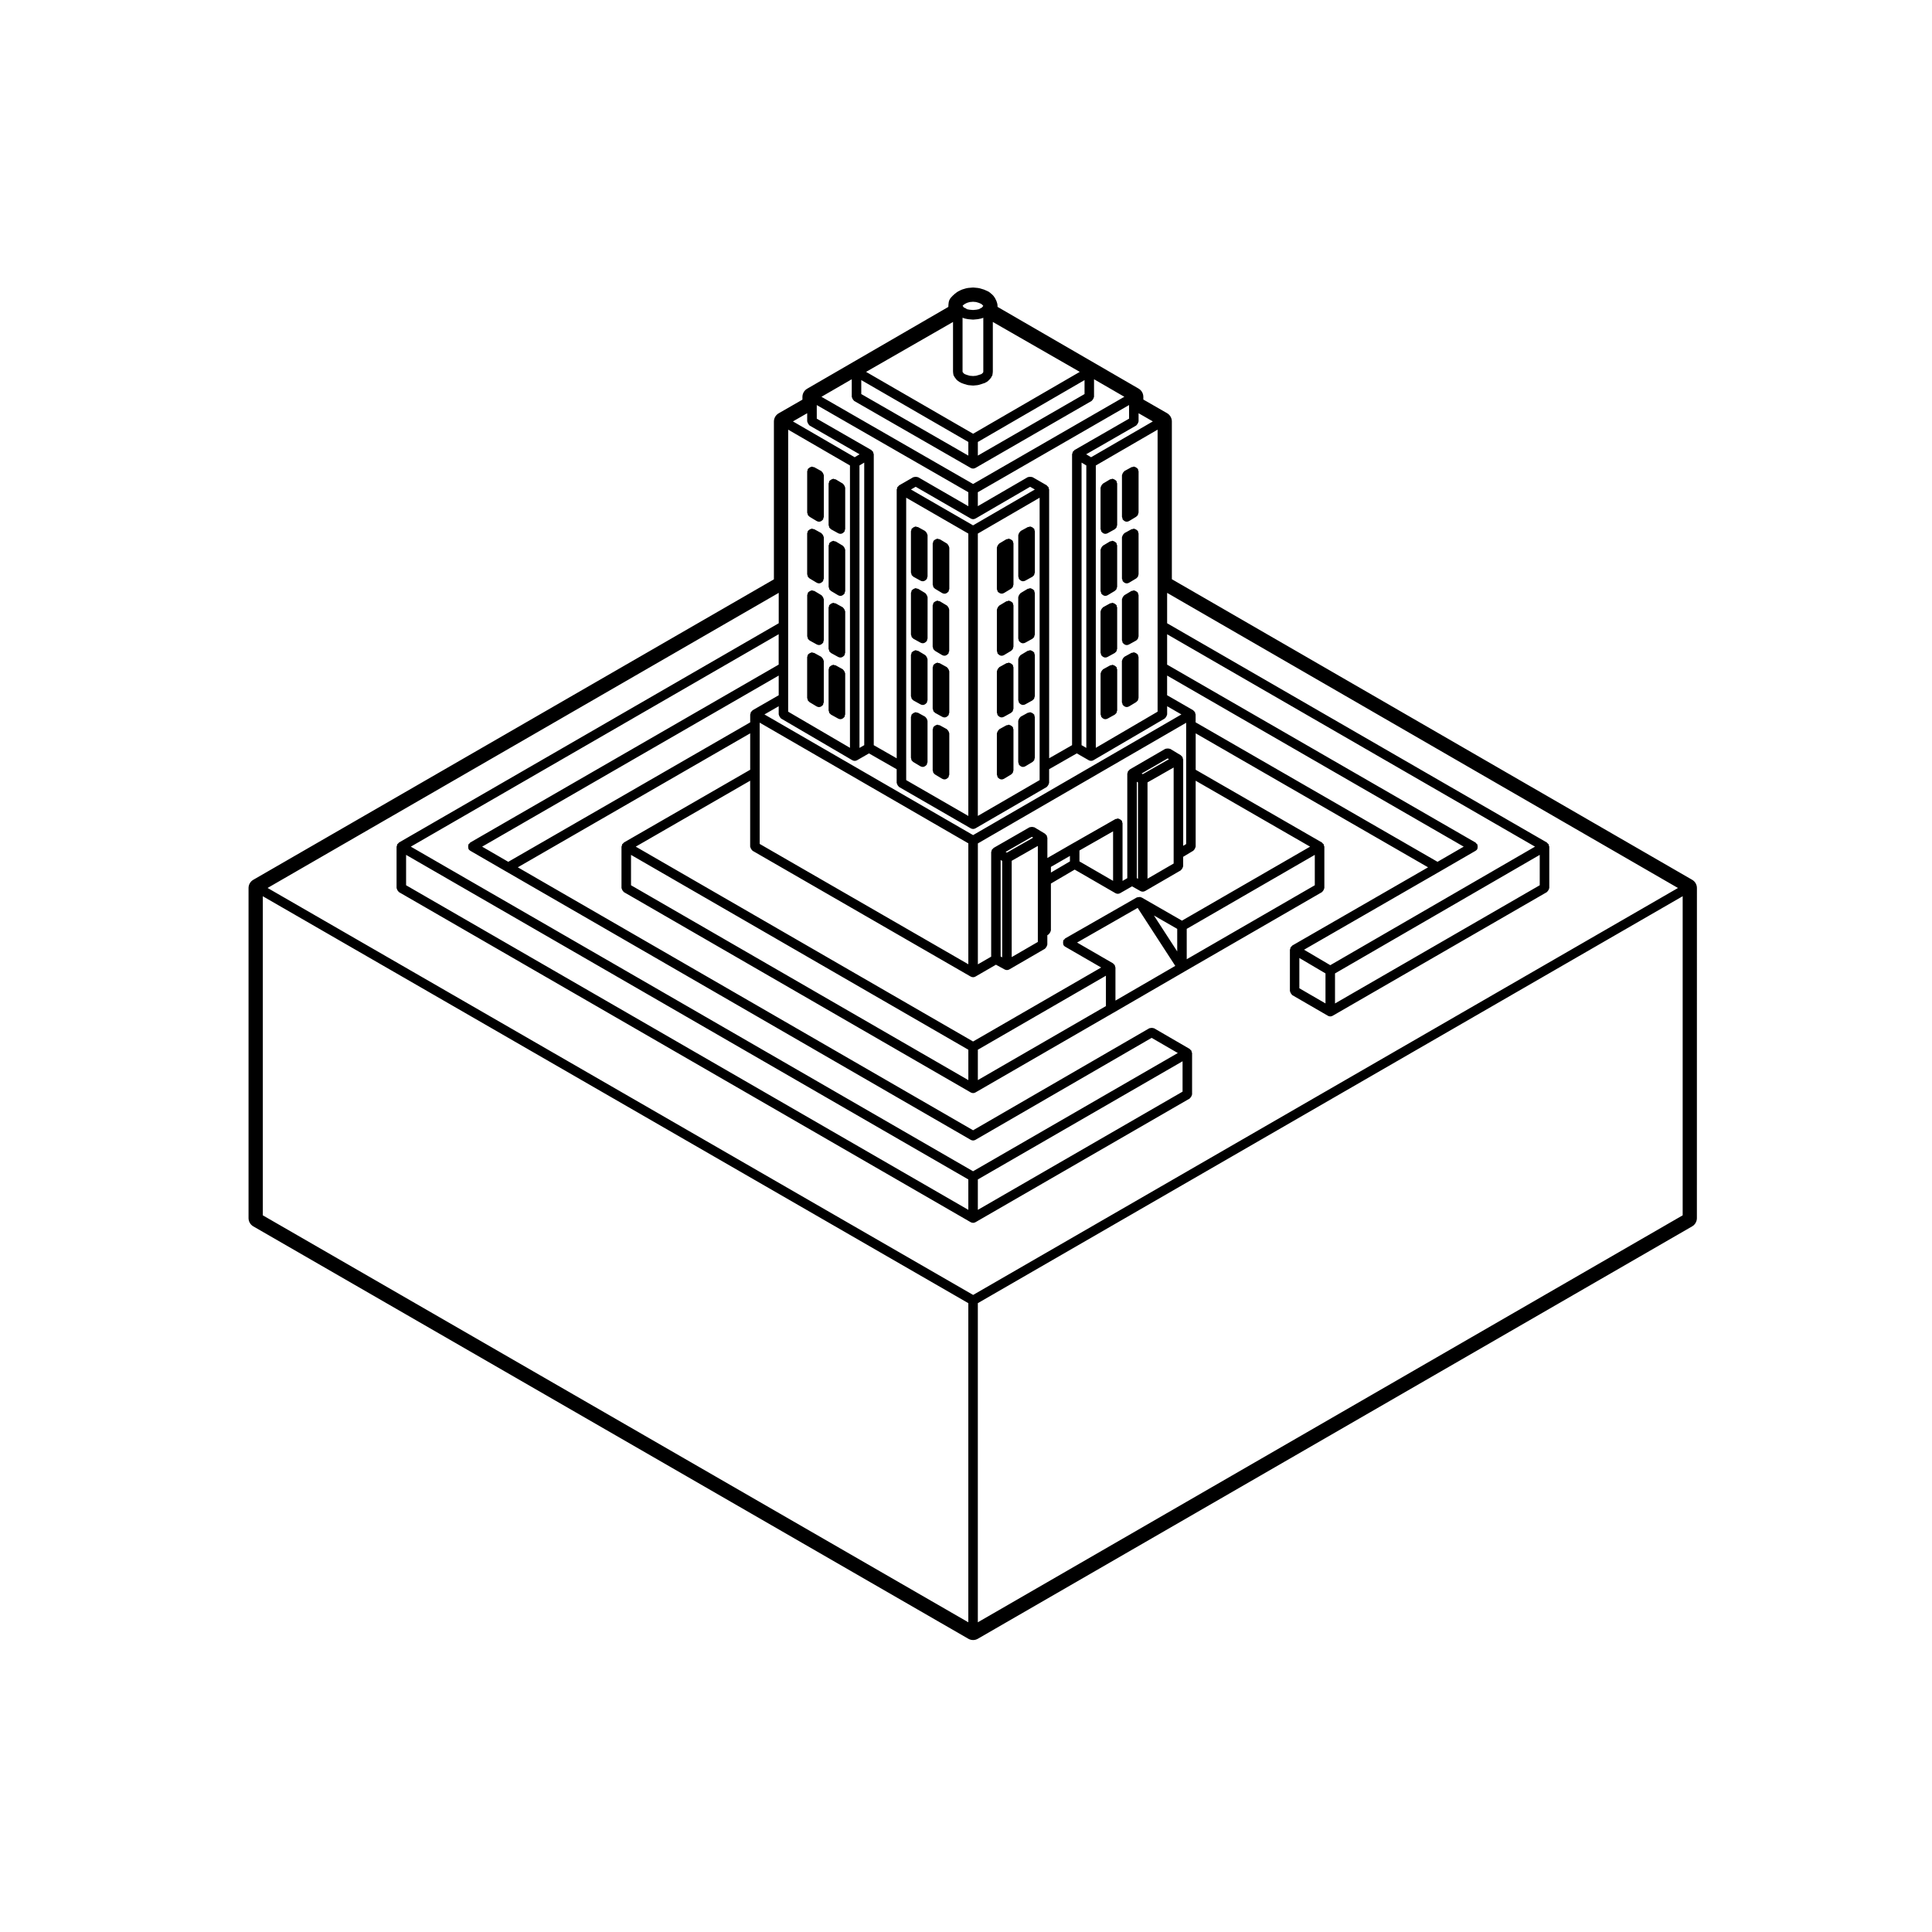 <?xml version="1.0" encoding="UTF-8"?>
<!-- Uploaded to: SVG Repo, www.svgrepo.com, Generator: SVG Repo Mixer Tools -->
<svg fill="#000000" width="800px" height="800px" version="1.1" viewBox="144 144 512 512" xmlns="http://www.w3.org/2000/svg">
 <g>
  <path d="m418.07 300.47c-0.031-0.051-0.102-0.051-0.125-0.098-0.105-0.133-0.23-0.195-0.379-0.277-0.141-0.082-0.262-0.156-0.43-0.176-0.055-0.004-0.09-0.059-0.145-0.059-0.121 0-0.207 0.102-0.312 0.133-0.109 0.031-0.227-0.012-0.332 0.051l-1.891 1.137c-0.051 0.031-0.051 0.098-0.098 0.125-0.133 0.105-0.195 0.227-0.281 0.379-0.082 0.145-0.156 0.262-0.176 0.43-0.004 0.055-0.059 0.09-0.059 0.145v10.957c0 0.109 0.09 0.188 0.117 0.293 0.031 0.105-0.02 0.215 0.039 0.316 0.039 0.074 0.109 0.105 0.168 0.172 0.051 0.059 0.09 0.105 0.145 0.156 0.23 0.191 0.492 0.324 0.785 0.324 0.207 0 0.414-0.051 0.609-0.156l1.891-1.039c0.07-0.039 0.109-0.117 0.176-0.168 0.055-0.047 0.102-0.086 0.145-0.141 0.039-0.051 0.105-0.082 0.145-0.141 0.031-0.051 0-0.109 0.02-0.168 0.051-0.105 0.07-0.195 0.09-0.312 0.012-0.066 0.07-0.105 0.07-0.172v-11.055c0-0.121-0.102-0.203-0.125-0.312-0.027-0.117 0.016-0.238-0.047-0.344z"/>
  <path d="m418.07 316.91c-0.031-0.051-0.102-0.051-0.125-0.098-0.105-0.133-0.238-0.195-0.383-0.281-0.137-0.082-0.258-0.152-0.418-0.172-0.055-0.004-0.098-0.066-0.152-0.066-0.125 0-0.207 0.102-0.312 0.133-0.117 0.023-0.23-0.012-0.332 0.047l-1.891 1.137c-0.051 0.031-0.051 0.098-0.098 0.125-0.133 0.105-0.195 0.227-0.281 0.379-0.082 0.145-0.156 0.262-0.176 0.43-0.004 0.055-0.059 0.09-0.059 0.145v10.867c0 0.117 0.098 0.191 0.121 0.297 0.023 0.105-0.02 0.211 0.035 0.312 0.039 0.07 0.109 0.105 0.16 0.168 0.055 0.066 0.098 0.105 0.156 0.16 0.227 0.191 0.488 0.324 0.781 0.324 0.207 0 0.414-0.051 0.609-0.156l1.891-1.043c0.07-0.039 0.105-0.117 0.172-0.168 0.059-0.047 0.105-0.086 0.152-0.145 0.047-0.051 0.105-0.082 0.145-0.141 0.031-0.051 0-0.109 0.02-0.168 0.051-0.105 0.07-0.195 0.09-0.312 0.012-0.066 0.07-0.105 0.07-0.172v-10.957c0-0.121-0.102-0.203-0.125-0.312-0.031-0.109 0.012-0.227-0.051-0.332z"/>
  <path d="m418.09 333.39c-0.031-0.059-0.105-0.066-0.141-0.117-0.102-0.133-0.215-0.207-0.359-0.289-0.145-0.086-0.266-0.156-0.434-0.18-0.059-0.012-0.102-0.07-0.168-0.07-0.109 0-0.188 0.098-0.293 0.121-0.105 0.023-0.215-0.02-0.316 0.035l-1.891 1.039c-0.059 0.031-0.059 0.105-0.109 0.145-0.133 0.102-0.203 0.215-0.293 0.359-0.086 0.145-0.152 0.266-0.176 0.43-0.012 0.066-0.07 0.105-0.07 0.172v10.957c0 0.121 0.102 0.203 0.125 0.312 0.031 0.109-0.012 0.227 0.051 0.332 0.039 0.059 0.105 0.09 0.145 0.141 0.051 0.059 0.098 0.102 0.152 0.145 0.227 0.191 0.488 0.324 0.781 0.324 0.223 0 0.441-0.055 0.648-0.18l1.867-1.125h0.004l0.016-0.004c0.004-0.004 0.004-0.016 0.016-0.02 0.047-0.031 0.074-0.086 0.121-0.121 0.059-0.051 0.102-0.098 0.145-0.156 0.055-0.059 0.125-0.098 0.168-0.172 0.031-0.055 0-0.109 0.02-0.168 0.039-0.102 0.066-0.188 0.082-0.293 0.004-0.055 0.059-0.09 0.059-0.145v-10.863c0-0.109-0.09-0.188-0.117-0.293-0.02-0.109 0.031-0.215-0.031-0.316z"/>
  <path d="m418.14 284.49c-0.031-0.105 0.02-0.215-0.039-0.316-0.031-0.059-0.102-0.066-0.141-0.117-0.102-0.133-0.215-0.207-0.363-0.293-0.141-0.086-0.262-0.152-0.43-0.176-0.059-0.012-0.102-0.07-0.168-0.07-0.109 0-0.188 0.098-0.297 0.121-0.105 0.023-0.211-0.02-0.312 0.035l-1.891 1.039c-0.059 0.031-0.059 0.105-0.109 0.145-0.133 0.102-0.203 0.215-0.293 0.359-0.086 0.145-0.152 0.266-0.176 0.43-0.012 0.066-0.07 0.105-0.07 0.172v10.957c0 0.109 0.09 0.188 0.117 0.293 0.031 0.105-0.02 0.215 0.039 0.316 0.039 0.074 0.109 0.105 0.168 0.172 0.051 0.059 0.09 0.105 0.145 0.156 0.23 0.191 0.492 0.324 0.785 0.324 0.207 0 0.414-0.051 0.609-0.156l1.891-1.039c0.07-0.039 0.105-0.117 0.172-0.168 0.059-0.047 0.105-0.086 0.152-0.145 0.047-0.051 0.105-0.082 0.145-0.141 0.031-0.051 0-0.109 0.02-0.168 0.051-0.105 0.07-0.195 0.09-0.312 0.012-0.066 0.07-0.105 0.07-0.172v-10.957c0-0.109-0.09-0.18-0.113-0.289z"/>
  <path d="m412.43 336.7c-0.031-0.059-0.105-0.066-0.141-0.117-0.102-0.133-0.215-0.207-0.359-0.289-0.145-0.086-0.266-0.156-0.434-0.176-0.059-0.012-0.102-0.07-0.168-0.07-0.109 0-0.188 0.098-0.297 0.121-0.105 0.023-0.211-0.02-0.312 0.035l-1.891 1.039c-0.059 0.031-0.059 0.105-0.109 0.145-0.133 0.102-0.203 0.215-0.293 0.359-0.086 0.145-0.152 0.266-0.176 0.43-0.012 0.066-0.07 0.105-0.07 0.172v10.957c0 0.121 0.102 0.203 0.125 0.312 0.031 0.109-0.012 0.227 0.051 0.332 0.039 0.059 0.105 0.09 0.145 0.141 0.051 0.059 0.098 0.102 0.152 0.145 0.227 0.191 0.488 0.324 0.781 0.324 0.223 0 0.441-0.055 0.648-0.18l1.867-1.125h0.004l0.016-0.004c0.004-0.004 0.004-0.016 0.016-0.02 0.047-0.031 0.074-0.086 0.121-0.121 0.059-0.051 0.102-0.098 0.145-0.156 0.055-0.059 0.125-0.098 0.168-0.172 0.031-0.055 0-0.109 0.02-0.168 0.039-0.102 0.066-0.188 0.082-0.293 0.004-0.055 0.059-0.09 0.059-0.145v-10.863c0-0.109-0.09-0.188-0.117-0.293-0.02-0.109 0.031-0.219-0.031-0.32z"/>
  <path d="m412.43 320.25c-0.031-0.059-0.105-0.066-0.141-0.117-0.102-0.133-0.215-0.207-0.359-0.289-0.145-0.086-0.266-0.156-0.434-0.176-0.059-0.012-0.102-0.07-0.168-0.07-0.109 0-0.188 0.098-0.297 0.121-0.105 0.023-0.211-0.02-0.312 0.035l-1.891 1.039c-0.059 0.031-0.059 0.105-0.109 0.145-0.133 0.102-0.203 0.215-0.293 0.359-0.086 0.145-0.152 0.266-0.176 0.43-0.012 0.066-0.07 0.105-0.07 0.172v10.961c0 0.117 0.098 0.191 0.121 0.297 0.023 0.105-0.02 0.211 0.035 0.312 0.039 0.07 0.109 0.105 0.16 0.168 0.055 0.066 0.098 0.105 0.156 0.16 0.227 0.191 0.488 0.324 0.781 0.324 0.207 0 0.414-0.051 0.609-0.156l1.891-1.043c0.07-0.039 0.105-0.117 0.172-0.168 0.059-0.047 0.105-0.086 0.152-0.145 0.047-0.051 0.105-0.082 0.145-0.141 0.031-0.051 0-0.109 0.02-0.168 0.051-0.105 0.07-0.195 0.09-0.312 0.012-0.066 0.07-0.105 0.07-0.172v-10.957c0-0.109-0.09-0.188-0.117-0.293-0.023-0.102 0.027-0.215-0.035-0.316z"/>
  <path d="m412.41 303.78c-0.031-0.051-0.102-0.051-0.125-0.098-0.105-0.133-0.23-0.195-0.379-0.277-0.141-0.082-0.262-0.156-0.43-0.176-0.055-0.004-0.09-0.059-0.145-0.059-0.121 0-0.207 0.102-0.312 0.133-0.109 0.031-0.23-0.012-0.332 0.051l-1.891 1.137c-0.051 0.031-0.051 0.098-0.098 0.125-0.133 0.105-0.195 0.227-0.281 0.379-0.082 0.145-0.156 0.262-0.176 0.43-0.004 0.055-0.059 0.09-0.059 0.145v10.957c0 0.121 0.102 0.203 0.125 0.312 0.031 0.109-0.012 0.227 0.051 0.332 0.039 0.059 0.105 0.09 0.145 0.141 0.051 0.059 0.098 0.102 0.152 0.145 0.227 0.191 0.488 0.324 0.781 0.324 0.223 0 0.441-0.055 0.648-0.18l1.867-1.117 0.004-0.004 0.016-0.004c0.012-0.004 0.012-0.016 0.016-0.023 0.047-0.031 0.074-0.086 0.117-0.121 0.066-0.051 0.105-0.098 0.156-0.16 0.051-0.059 0.121-0.098 0.16-0.168 0.031-0.051 0-0.109 0.02-0.168 0.039-0.105 0.066-0.188 0.082-0.297 0.004-0.055 0.059-0.09 0.059-0.145l0.004-10.965c0-0.121-0.102-0.203-0.125-0.312-0.031-0.109 0.012-0.23-0.051-0.336z"/>
  <path d="m412.41 287.35c-0.031-0.051-0.102-0.051-0.125-0.098-0.105-0.133-0.23-0.195-0.371-0.277-0.152-0.086-0.273-0.16-0.441-0.18-0.051-0.004-0.086-0.059-0.137-0.059-0.117 0-0.195 0.098-0.309 0.125-0.117 0.031-0.238-0.016-0.344 0.051l-1.891 1.133c-0.051 0.031-0.051 0.098-0.098 0.125-0.133 0.102-0.191 0.227-0.281 0.371-0.082 0.145-0.156 0.262-0.176 0.43-0.004 0.055-0.059 0.09-0.059 0.145v10.859c0 0.012 0.012 0.02 0.012 0.031 0 0.023-0.031 0.039-0.031 0.07 0 0.137 0.105 0.246 0.156 0.383 0.031 0.086-0.012 0.176 0.039 0.258 0.031 0.047 0.086 0.066 0.117 0.109 0.02 0.031 0.02 0.082 0.039 0.105 0.012 0.004 0.02 0.004 0.031 0.012 0.031 0.031 0.082 0.031 0.109 0.059 0.207 0.172 0.438 0.289 0.707 0.309 0.02 0 0.039 0.023 0.059 0.023 0.012 0 0.02-0.004 0.023-0.012 0.223 0 0.441-0.055 0.645-0.176l1.867-1.125h0.004l0.016-0.004c0.004-0.004 0.004-0.016 0.016-0.02 0.047-0.031 0.074-0.086 0.121-0.121 0.059-0.051 0.102-0.098 0.145-0.156 0.055-0.059 0.125-0.098 0.168-0.172 0.031-0.055 0-0.109 0.02-0.168 0.039-0.102 0.066-0.188 0.082-0.293 0.004-0.055 0.059-0.09 0.059-0.145v-10.957c0-0.121-0.102-0.203-0.125-0.312-0.027-0.102 0.016-0.219-0.047-0.324z"/>
  <path d="m389.58 301.68c-0.082-0.145-0.145-0.273-0.277-0.379-0.039-0.035-0.047-0.102-0.098-0.125l-1.891-1.137c-0.105-0.059-0.223-0.02-0.332-0.051s-0.191-0.133-0.312-0.133c-0.059 0-0.098 0.055-0.152 0.059-0.16 0.02-0.277 0.098-0.418 0.176-0.145 0.086-0.277 0.145-0.383 0.281-0.035 0.047-0.102 0.047-0.125 0.098-0.066 0.105-0.02 0.223-0.051 0.336-0.031 0.109-0.133 0.191-0.133 0.312v11.055c0 0.066 0.059 0.105 0.07 0.172 0.016 0.117 0.039 0.207 0.086 0.312 0.02 0.055-0.004 0.117 0.023 0.168 0.035 0.059 0.105 0.09 0.145 0.141 0.051 0.055 0.09 0.098 0.145 0.141 0.059 0.051 0.105 0.125 0.176 0.168l1.891 1.039c0.195 0.105 0.402 0.156 0.609 0.156 0.293 0 0.555-0.137 0.785-0.324 0.059-0.051 0.105-0.098 0.152-0.156 0.051-0.059 0.125-0.098 0.168-0.172 0.055-0.102 0.012-0.211 0.035-0.316 0.031-0.105 0.121-0.176 0.121-0.293v-2.176l0.008-8.773c0-0.055-0.055-0.09-0.059-0.145-0.027-0.168-0.102-0.285-0.184-0.434z"/>
  <path d="m389.58 318.12c-0.082-0.145-0.145-0.273-0.277-0.379-0.039-0.035-0.047-0.102-0.098-0.125l-1.891-1.137c-0.105-0.059-0.223-0.02-0.332-0.047-0.109-0.035-0.195-0.133-0.316-0.133-0.059 0-0.098 0.055-0.152 0.066-0.16 0.02-0.273 0.098-0.414 0.172-0.152 0.086-0.281 0.145-0.387 0.281-0.035 0.047-0.102 0.047-0.125 0.098-0.066 0.105-0.02 0.223-0.051 0.336-0.031 0.109-0.133 0.191-0.133 0.312v10.957c0 0.066 0.059 0.105 0.07 0.172 0.016 0.117 0.039 0.207 0.086 0.312 0.02 0.055-0.004 0.109 0.023 0.168 0.035 0.059 0.102 0.09 0.145 0.141 0.051 0.059 0.09 0.102 0.152 0.145 0.059 0.051 0.105 0.125 0.176 0.168l1.891 1.043c0.191 0.105 0.402 0.156 0.609 0.156 0.293 0 0.555-0.133 0.781-0.324 0.059-0.051 0.105-0.098 0.156-0.16 0.051-0.059 0.121-0.098 0.16-0.168 0.055-0.102 0.012-0.207 0.035-0.312 0.031-0.105 0.121-0.18 0.121-0.297v-10.867c0-0.055-0.055-0.09-0.059-0.145-0.016-0.172-0.09-0.289-0.172-0.434z"/>
  <path d="m389.57 334.43c-0.086-0.141-0.156-0.262-0.289-0.359-0.051-0.039-0.055-0.109-0.117-0.145l-1.891-1.039c-0.102-0.055-0.211-0.012-0.316-0.035-0.105-0.023-0.176-0.121-0.293-0.121-0.066 0-0.105 0.059-0.172 0.07-0.168 0.023-0.289 0.098-0.43 0.18-0.141 0.086-0.262 0.156-0.359 0.289-0.039 0.051-0.109 0.055-0.145 0.117-0.055 0.102-0.012 0.211-0.035 0.316-0.031 0.105-0.121 0.176-0.121 0.293v10.863c0 0.055 0.055 0.09 0.059 0.145 0.012 0.105 0.035 0.191 0.074 0.293 0.02 0.055-0.012 0.109 0.016 0.168 0.039 0.074 0.117 0.105 0.168 0.172 0.051 0.059 0.09 0.105 0.152 0.156 0.047 0.035 0.074 0.098 0.121 0.121 0.012 0.004 0.012 0.016 0.016 0.02l0.012 0.004h0.004l1.875 1.125c0.203 0.121 0.422 0.18 0.645 0.18 0.293 0 0.555-0.137 0.781-0.324 0.059-0.047 0.102-0.086 0.152-0.145 0.047-0.051 0.109-0.082 0.145-0.141 0.059-0.105 0.02-0.223 0.051-0.332 0.031-0.109 0.133-0.191 0.133-0.312v-10.953c0-0.066-0.059-0.105-0.07-0.172-0.008-0.168-0.078-0.289-0.164-0.434z"/>
  <path d="m389.57 285.22c-0.086-0.141-0.156-0.262-0.289-0.359-0.051-0.039-0.055-0.109-0.117-0.145l-1.891-1.039c-0.102-0.055-0.211-0.004-0.312-0.035-0.102-0.031-0.18-0.121-0.293-0.121-0.066 0-0.105 0.059-0.172 0.07-0.168 0.02-0.281 0.09-0.43 0.176-0.141 0.086-0.262 0.156-0.359 0.289-0.039 0.051-0.109 0.055-0.145 0.117-0.055 0.102-0.012 0.211-0.035 0.316-0.031 0.105-0.121 0.176-0.121 0.293v10.957c0 0.066 0.059 0.105 0.07 0.172 0.016 0.117 0.039 0.207 0.086 0.312 0.02 0.055-0.004 0.109 0.023 0.168 0.035 0.059 0.102 0.09 0.145 0.141 0.051 0.059 0.09 0.102 0.152 0.145 0.059 0.051 0.105 0.125 0.172 0.168l1.891 1.039c0.195 0.105 0.402 0.156 0.609 0.156 0.293 0 0.555-0.137 0.785-0.324 0.059-0.051 0.105-0.098 0.152-0.156 0.051-0.059 0.125-0.098 0.168-0.172 0.055-0.102 0.012-0.211 0.035-0.316 0.031-0.105 0.121-0.176 0.121-0.293v-10.957c0-0.066-0.059-0.105-0.07-0.172-0.02-0.16-0.09-0.281-0.176-0.43z"/>
  <path d="m395.33 337.74c-0.086-0.141-0.156-0.262-0.289-0.359-0.051-0.039-0.055-0.109-0.117-0.145l-1.891-1.039c-0.102-0.055-0.211-0.012-0.312-0.035-0.105-0.023-0.18-0.121-0.293-0.121-0.066 0-0.105 0.059-0.172 0.07-0.168 0.02-0.281 0.09-0.422 0.176-0.145 0.086-0.266 0.156-0.363 0.293-0.039 0.051-0.109 0.055-0.145 0.117-0.055 0.102-0.012 0.211-0.035 0.316-0.031 0.105-0.121 0.176-0.121 0.293v10.863c0 0.055 0.055 0.09 0.059 0.145 0.012 0.105 0.035 0.191 0.074 0.293 0.02 0.055-0.012 0.109 0.016 0.168 0.039 0.074 0.117 0.105 0.168 0.172 0.051 0.059 0.09 0.105 0.152 0.156 0.047 0.035 0.074 0.098 0.121 0.121 0.012 0.004 0.012 0.016 0.016 0.02l0.012 0.004h0.004l1.875 1.125c0.203 0.121 0.422 0.18 0.645 0.18 0.293 0 0.555-0.137 0.781-0.324 0.059-0.047 0.102-0.086 0.152-0.145 0.047-0.051 0.109-0.082 0.145-0.141 0.059-0.105 0.02-0.223 0.051-0.332s0.133-0.191 0.133-0.312v-10.957c0-0.066-0.059-0.105-0.07-0.172-0.02-0.168-0.086-0.289-0.172-0.43z"/>
  <path d="m395.33 321.3c-0.086-0.141-0.156-0.262-0.289-0.359-0.051-0.039-0.055-0.109-0.117-0.145l-1.891-1.039c-0.102-0.055-0.211-0.012-0.312-0.035-0.105-0.023-0.18-0.121-0.293-0.121-0.066 0-0.105 0.059-0.172 0.07-0.168 0.02-0.281 0.09-0.422 0.176-0.145 0.086-0.266 0.156-0.363 0.293-0.039 0.051-0.109 0.055-0.145 0.117-0.055 0.102-0.012 0.211-0.035 0.316-0.031 0.105-0.121 0.176-0.121 0.293v10.957c0 0.066 0.059 0.105 0.07 0.172 0.016 0.117 0.039 0.207 0.086 0.312 0.02 0.055-0.004 0.109 0.023 0.168 0.035 0.059 0.102 0.09 0.145 0.141 0.051 0.059 0.09 0.102 0.152 0.145 0.059 0.051 0.105 0.125 0.176 0.168l1.891 1.043c0.191 0.105 0.402 0.156 0.609 0.156 0.293 0 0.555-0.133 0.781-0.324 0.059-0.051 0.105-0.098 0.156-0.16 0.051-0.059 0.121-0.098 0.16-0.168 0.055-0.102 0.012-0.207 0.035-0.312 0.031-0.105 0.121-0.18 0.121-0.297v-10.961c0-0.066-0.059-0.105-0.07-0.172-0.023-0.168-0.09-0.289-0.176-0.434z"/>
  <path d="m395.34 304.99c-0.082-0.145-0.145-0.273-0.277-0.379-0.039-0.035-0.047-0.102-0.098-0.125l-1.891-1.137c-0.105-0.059-0.223-0.02-0.332-0.051s-0.191-0.133-0.312-0.133c-0.059 0-0.098 0.055-0.152 0.059-0.16 0.02-0.273 0.098-0.418 0.172-0.152 0.086-0.281 0.145-0.387 0.281-0.035 0.047-0.102 0.047-0.125 0.098-0.066 0.105-0.02 0.223-0.051 0.336-0.031 0.109-0.133 0.191-0.133 0.312v10.965c0 0.055 0.055 0.09 0.059 0.145 0.012 0.109 0.035 0.191 0.074 0.297 0.02 0.055-0.012 0.109 0.02 0.168 0.039 0.07 0.109 0.105 0.16 0.168 0.051 0.066 0.098 0.105 0.156 0.16 0.047 0.035 0.07 0.09 0.117 0.121 0.004 0.004 0.004 0.02 0.016 0.023l0.012 0.004s0.004 0 0.004 0.004l1.867 1.117c0.203 0.121 0.422 0.18 0.645 0.18 0.293 0 0.555-0.137 0.781-0.324 0.059-0.047 0.102-0.086 0.152-0.145 0.047-0.051 0.109-0.082 0.145-0.141 0.059-0.105 0.02-0.223 0.051-0.332s0.133-0.191 0.133-0.312v-10.957c0-0.055-0.055-0.09-0.059-0.145 0-0.164-0.074-0.285-0.156-0.43z"/>
  <path d="m358.07 313.13c0.02 0.055-0.004 0.117 0.023 0.168 0.035 0.059 0.105 0.09 0.145 0.141 0.051 0.055 0.09 0.098 0.145 0.141 0.059 0.051 0.105 0.125 0.176 0.168l1.891 1.039c0.195 0.105 0.402 0.156 0.609 0.156 0.293 0 0.555-0.137 0.785-0.324 0.059-0.051 0.105-0.098 0.152-0.156 0.051-0.059 0.125-0.098 0.168-0.172 0.055-0.102 0.012-0.211 0.035-0.316 0.031-0.105 0.121-0.176 0.121-0.293v-10.867c0-0.055-0.055-0.09-0.059-0.145-0.02-0.168-0.098-0.289-0.176-0.43-0.086-0.145-0.145-0.273-0.277-0.371-0.047-0.035-0.047-0.102-0.098-0.125l-1.891-1.133c-0.105-0.066-0.223-0.02-0.332-0.051s-0.191-0.125-0.312-0.125c-0.055 0-0.09 0.055-0.145 0.059-0.168 0.02-0.289 0.098-0.434 0.18-0.145 0.086-0.273 0.145-0.371 0.277-0.035 0.047-0.102 0.047-0.125 0.098-0.059 0.105-0.02 0.223-0.051 0.332-0.031 0.109-0.133 0.191-0.133 0.312v10.957c0 0.066 0.059 0.105 0.07 0.172 0.02 0.109 0.039 0.195 0.082 0.309z"/>
  <path d="m358.05 329.43c0.02 0.055-0.012 0.117 0.016 0.172 0.039 0.074 0.117 0.105 0.168 0.172 0.051 0.059 0.09 0.105 0.152 0.156 0.039 0.035 0.07 0.086 0.109 0.109 0.012 0.004 0.012 0.023 0.02 0.031l1.891 1.137c0.207 0.121 0.43 0.18 0.648 0.18 0.293 0 0.555-0.133 0.785-0.324 0.055-0.047 0.102-0.086 0.145-0.141 0.047-0.051 0.109-0.082 0.145-0.141 0.066-0.105 0.02-0.223 0.051-0.336 0.031-0.109 0.133-0.191 0.133-0.312v-10.957c0-0.066-0.059-0.105-0.07-0.172-0.023-0.168-0.098-0.281-0.176-0.422-0.086-0.145-0.156-0.266-0.293-0.367-0.051-0.035-0.055-0.105-0.109-0.141l-1.891-1.043c-0.102-0.055-0.211-0.012-0.312-0.035-0.105-0.031-0.18-0.121-0.297-0.121-0.066 0-0.105 0.059-0.168 0.07-0.168 0.02-0.281 0.098-0.43 0.176-0.145 0.086-0.266 0.156-0.367 0.293-0.035 0.051-0.105 0.055-0.141 0.109-0.055 0.102-0.012 0.207-0.035 0.312-0.031 0.105-0.121 0.18-0.121 0.297v10.863c0 0.055 0.055 0.09 0.059 0.145 0.027 0.105 0.051 0.188 0.09 0.289z"/>
  <path d="m358.07 280.32c0.023 0.059-0.012 0.133 0.023 0.191s0.102 0.09 0.145 0.141c0.051 0.059 0.09 0.102 0.152 0.145 0.035 0.031 0.055 0.066 0.098 0.09 0.02 0.012 0.02 0.039 0.039 0.055l1.891 1.137c0.207 0.121 0.43 0.18 0.648 0.18 0.293 0 0.555-0.133 0.785-0.324 0.055-0.047 0.102-0.086 0.145-0.141 0.047-0.051 0.109-0.082 0.145-0.141 0.066-0.105 0.02-0.223 0.051-0.336 0.031-0.109 0.133-0.191 0.133-0.312v-11.051c0-0.066-0.059-0.105-0.07-0.172-0.023-0.168-0.098-0.289-0.18-0.43-0.086-0.141-0.156-0.262-0.289-0.359-0.051-0.039-0.055-0.109-0.117-0.145l-1.891-1.039c-0.102-0.055-0.211-0.004-0.312-0.035-0.102-0.031-0.18-0.121-0.293-0.121-0.066 0-0.105 0.059-0.172 0.07-0.168 0.02-0.281 0.09-0.43 0.176-0.141 0.086-0.262 0.156-0.359 0.289-0.039 0.051-0.109 0.055-0.145 0.117-0.055 0.102-0.012 0.211-0.035 0.316-0.031 0.105-0.121 0.176-0.121 0.293v10.957c0 0.055 0.055 0.09 0.059 0.145 0.023 0.113 0.051 0.199 0.102 0.305z"/>
  <path d="m358.05 296.65c0.02 0.055-0.012 0.109 0.016 0.168 0.039 0.074 0.117 0.105 0.168 0.172 0.051 0.059 0.09 0.105 0.152 0.156 0.047 0.035 0.074 0.098 0.121 0.121 0.012 0.004 0.012 0.016 0.016 0.02l0.012 0.004h0.004l1.875 1.125c0.203 0.121 0.422 0.18 0.645 0.18 0.293 0 0.555-0.137 0.781-0.324 0.059-0.047 0.102-0.086 0.152-0.145 0.047-0.051 0.109-0.082 0.145-0.141 0.059-0.105 0.02-0.223 0.051-0.332s0.133-0.191 0.133-0.312v-10.957c0-0.066-0.059-0.105-0.07-0.172-0.023-0.168-0.098-0.289-0.18-0.43-0.086-0.141-0.156-0.262-0.289-0.359-0.051-0.039-0.055-0.109-0.117-0.145l-1.891-1.039c-0.102-0.055-0.211-0.004-0.312-0.035-0.102-0.031-0.18-0.121-0.293-0.121-0.066 0-0.105 0.059-0.172 0.07-0.168 0.02-0.281 0.09-0.43 0.176-0.141 0.086-0.262 0.156-0.359 0.289-0.039 0.051-0.109 0.055-0.145 0.117-0.055 0.102-0.012 0.211-0.035 0.316-0.031 0.105-0.121 0.176-0.121 0.293v10.863c0 0.055 0.055 0.09 0.059 0.145 0.023 0.109 0.047 0.195 0.086 0.297z"/>
  <path d="m363.74 332.77c0.02 0.055-0.004 0.109 0.023 0.168 0.035 0.059 0.102 0.09 0.145 0.141 0.051 0.059 0.09 0.102 0.152 0.145 0.059 0.051 0.105 0.125 0.176 0.168l1.891 1.043c0.191 0.105 0.402 0.156 0.609 0.156 0.293 0 0.555-0.133 0.781-0.324 0.059-0.051 0.105-0.098 0.156-0.16 0.051-0.059 0.121-0.098 0.16-0.168 0.055-0.102 0.012-0.207 0.035-0.312 0.031-0.105 0.121-0.18 0.121-0.297v-10.867c0-0.066-0.059-0.105-0.07-0.172-0.023-0.168-0.098-0.281-0.176-0.422-0.086-0.145-0.156-0.266-0.293-0.367-0.051-0.035-0.055-0.105-0.109-0.141l-1.891-1.043c-0.102-0.055-0.211-0.012-0.312-0.035-0.102-0.023-0.18-0.121-0.293-0.121-0.066 0-0.105 0.059-0.168 0.07-0.168 0.02-0.289 0.09-0.434 0.18-0.145 0.086-0.262 0.156-0.363 0.293-0.035 0.051-0.105 0.055-0.141 0.109-0.055 0.102-0.012 0.207-0.035 0.312-0.031 0.105-0.121 0.18-0.121 0.297v10.863c0 0.066 0.059 0.105 0.07 0.172 0.023 0.117 0.043 0.207 0.086 0.312z"/>
  <path d="m363.74 316.44c0.02 0.055-0.004 0.117 0.023 0.168 0.035 0.059 0.105 0.09 0.145 0.141 0.051 0.055 0.09 0.098 0.145 0.141 0.059 0.051 0.105 0.125 0.176 0.168l1.891 1.039c0.195 0.105 0.402 0.156 0.609 0.156 0.293 0 0.555-0.137 0.785-0.324 0.059-0.051 0.105-0.098 0.152-0.156 0.051-0.059 0.125-0.098 0.168-0.172 0.055-0.102 0.012-0.211 0.035-0.316 0.031-0.105 0.121-0.176 0.121-0.293v-2.176l0.004-8.773c0-0.066-0.059-0.105-0.07-0.172-0.023-0.168-0.098-0.289-0.18-0.43-0.086-0.141-0.156-0.262-0.289-0.359-0.051-0.039-0.055-0.109-0.117-0.145l-1.891-1.039c-0.102-0.055-0.211-0.012-0.316-0.035-0.105-0.031-0.176-0.121-0.293-0.121-0.066 0-0.105 0.059-0.168 0.07-0.172 0.023-0.293 0.098-0.434 0.18-0.141 0.086-0.258 0.152-0.359 0.289-0.039 0.051-0.109 0.055-0.145 0.117-0.055 0.102-0.012 0.211-0.035 0.316-0.031 0.105-0.121 0.176-0.121 0.293v10.957c0 0.066 0.059 0.105 0.07 0.172 0.031 0.105 0.051 0.199 0.094 0.305z"/>
  <path d="m363.74 299.98c0.023 0.059-0.004 0.125 0.023 0.188 0.035 0.059 0.102 0.09 0.145 0.141 0.051 0.059 0.09 0.102 0.152 0.145 0.035 0.031 0.059 0.074 0.102 0.102 0.016 0.012 0.016 0.035 0.035 0.047l1.891 1.133c0.203 0.121 0.422 0.18 0.645 0.18 0.293 0 0.555-0.137 0.781-0.324 0.059-0.047 0.102-0.086 0.152-0.145 0.047-0.051 0.109-0.082 0.145-0.141 0.059-0.105 0.02-0.223 0.051-0.332s0.133-0.191 0.133-0.312v-10.957c0-0.055-0.055-0.09-0.059-0.145-0.02-0.168-0.098-0.289-0.176-0.43-0.086-0.145-0.145-0.273-0.277-0.371-0.047-0.035-0.047-0.102-0.098-0.125l-1.891-1.133c-0.105-0.066-0.223-0.02-0.332-0.051s-0.191-0.133-0.312-0.133c-0.055 0-0.09 0.055-0.145 0.059-0.168 0.02-0.289 0.098-0.434 0.18-0.145 0.086-0.273 0.145-0.371 0.277-0.035 0.047-0.102 0.047-0.125 0.098-0.059 0.105-0.02 0.223-0.051 0.332-0.031 0.109-0.133 0.191-0.133 0.312v10.957c0 0.055 0.055 0.09 0.059 0.145 0.012 0.109 0.039 0.195 0.09 0.305z"/>
  <path d="m363.74 283.65c0.02 0.055-0.004 0.109 0.023 0.168 0.035 0.059 0.102 0.09 0.145 0.141 0.051 0.059 0.09 0.102 0.152 0.145 0.059 0.051 0.105 0.125 0.176 0.168l1.891 1.043c0.191 0.105 0.402 0.156 0.609 0.156 0.293 0 0.555-0.133 0.781-0.324 0.059-0.051 0.105-0.098 0.156-0.16 0.051-0.059 0.121-0.098 0.16-0.168 0.055-0.102 0.012-0.207 0.035-0.312 0.031-0.105 0.121-0.18 0.121-0.297v-10.961c0-0.055-0.055-0.09-0.059-0.145-0.02-0.168-0.098-0.289-0.176-0.43-0.086-0.145-0.145-0.273-0.277-0.371-0.047-0.035-0.047-0.102-0.098-0.125l-1.891-1.133c-0.105-0.066-0.223-0.02-0.336-0.051-0.109-0.031-0.191-0.125-0.312-0.125-0.055 0-0.09 0.051-0.141 0.059-0.172 0.02-0.297 0.098-0.441 0.188-0.141 0.082-0.262 0.141-0.363 0.273-0.035 0.047-0.102 0.047-0.125 0.098-0.059 0.105-0.02 0.223-0.051 0.332-0.031 0.109-0.133 0.191-0.133 0.312v11.047c0 0.066 0.059 0.105 0.07 0.172 0.02 0.105 0.039 0.195 0.082 0.301z"/>
  <path d="m435.82 284.82c0.039 0.07 0.109 0.105 0.16 0.168 0.051 0.066 0.102 0.105 0.156 0.16 0.227 0.191 0.492 0.324 0.781 0.324 0.207 0 0.418-0.051 0.605-0.156l1.891-1.043c0.07-0.039 0.117-0.117 0.176-0.168 0.059-0.047 0.102-0.086 0.145-0.145 0.051-0.051 0.109-0.082 0.145-0.141 0.035-0.051 0.004-0.109 0.031-0.168 0.047-0.105 0.07-0.195 0.086-0.312 0.012-0.066 0.07-0.105 0.07-0.172v-11.047c0-0.121-0.102-0.203-0.133-0.312s0.016-0.227-0.051-0.332c-0.031-0.051-0.09-0.051-0.125-0.098-0.102-0.133-0.227-0.195-0.371-0.277s-0.266-0.16-0.434-0.18c-0.055-0.004-0.09-0.059-0.141-0.059-0.121 0-0.195 0.098-0.312 0.125-0.105 0.031-0.23-0.016-0.332 0.051l-1.891 1.133c-0.051 0.031-0.055 0.098-0.102 0.125-0.125 0.102-0.195 0.227-0.277 0.371-0.086 0.145-0.156 0.262-0.176 0.43-0.012 0.055-0.066 0.09-0.066 0.145v10.961c0 0.117 0.098 0.191 0.121 0.297 0.031 0.113-0.008 0.223 0.043 0.32z"/>
  <path d="m435.84 301.3c0.035 0.059 0.102 0.09 0.145 0.141 0.051 0.059 0.09 0.102 0.145 0.145 0.227 0.191 0.492 0.324 0.781 0.324 0.223 0 0.449-0.055 0.645-0.18l1.891-1.133c0.02-0.012 0.02-0.035 0.039-0.047 0.039-0.023 0.059-0.07 0.102-0.102 0.059-0.047 0.102-0.086 0.145-0.145 0.051-0.051 0.109-0.082 0.145-0.141 0.039-0.059 0.004-0.125 0.031-0.188 0.051-0.105 0.082-0.195 0.09-0.312 0.012-0.055 0.066-0.09 0.066-0.145v-10.957c0-0.121-0.102-0.203-0.133-0.312s0.016-0.227-0.051-0.332c-0.031-0.051-0.09-0.051-0.125-0.098-0.102-0.137-0.227-0.203-0.371-0.281-0.145-0.082-0.266-0.156-0.434-0.176-0.051-0.004-0.09-0.059-0.141-0.059-0.121 0-0.203 0.098-0.312 0.125-0.109 0.031-0.238-0.012-0.332 0.051l-1.891 1.133c-0.051 0.031-0.055 0.098-0.102 0.125-0.125 0.102-0.195 0.227-0.277 0.371-0.086 0.145-0.156 0.262-0.176 0.43-0.012 0.055-0.066 0.09-0.066 0.145v10.957c0 0.121 0.102 0.203 0.133 0.312 0.035 0.125-0.004 0.242 0.055 0.348z"/>
  <path d="m435.81 317.6c0.047 0.074 0.117 0.105 0.168 0.172 0.051 0.066 0.098 0.105 0.156 0.156 0.227 0.191 0.492 0.324 0.781 0.324 0.207 0 0.414-0.051 0.605-0.156l1.891-1.039h0.004c0.07-0.039 0.109-0.117 0.172-0.168 0.059-0.047 0.102-0.086 0.145-0.141 0.051-0.051 0.109-0.082 0.145-0.141 0.035-0.051 0.004-0.109 0.031-0.168 0.047-0.105 0.07-0.195 0.086-0.312 0.012-0.066 0.07-0.105 0.07-0.172v-10.957c0-0.109-0.098-0.188-0.121-0.293-0.02-0.105 0.023-0.215-0.031-0.316-0.035-0.059-0.105-0.066-0.145-0.117-0.102-0.133-0.215-0.207-0.363-0.289-0.141-0.086-0.262-0.156-0.43-0.18-0.066-0.012-0.105-0.07-0.168-0.07-0.109 0-0.18 0.09-0.293 0.121-0.105 0.023-0.215-0.02-0.312 0.035l-1.891 1.039c-0.059 0.031-0.07 0.105-0.117 0.145-0.133 0.102-0.203 0.215-0.289 0.359-0.09 0.145-0.156 0.266-0.18 0.43-0.012 0.066-0.07 0.105-0.07 0.172v10.957c0 0.109 0.098 0.188 0.121 0.293 0.027 0.109-0.012 0.215 0.035 0.316z"/>
  <path d="m441.51 330.77c0.035 0.059 0.102 0.09 0.145 0.141 0.051 0.055 0.09 0.098 0.145 0.141 0.227 0.191 0.492 0.324 0.781 0.324 0.223 0 0.449-0.059 0.648-0.18l1.891-1.137c0.016-0.004 0.016-0.023 0.023-0.031 0.039-0.023 0.07-0.082 0.105-0.109 0.066-0.051 0.105-0.098 0.156-0.156s0.121-0.098 0.168-0.172c0.031-0.055-0.004-0.109 0.016-0.172 0.047-0.102 0.066-0.18 0.074-0.293 0.012-0.055 0.066-0.09 0.066-0.145v-10.863c0-0.117-0.098-0.191-0.121-0.297s0.02-0.211-0.035-0.312c-0.035-0.055-0.105-0.059-0.141-0.109-0.102-0.137-0.215-0.211-0.363-0.297-0.145-0.086-0.266-0.156-0.43-0.176-0.066-0.012-0.105-0.07-0.168-0.07-0.109 0-0.188 0.098-0.297 0.121-0.105 0.023-0.211-0.02-0.312 0.035l-1.891 1.043c-0.059 0.031-0.066 0.105-0.117 0.141-0.133 0.102-0.207 0.215-0.293 0.367-0.086 0.141-0.152 0.262-0.176 0.422-0.012 0.066-0.07 0.105-0.07 0.172v10.957c0 0.121 0.102 0.203 0.133 0.312 0.043 0.117-0.004 0.238 0.062 0.344z"/>
  <path d="m441.48 314.3c0.047 0.074 0.117 0.105 0.168 0.172 0.051 0.066 0.098 0.105 0.156 0.156 0.227 0.191 0.492 0.324 0.781 0.324 0.207 0 0.414-0.051 0.605-0.156l1.891-1.039h0.004c0.07-0.039 0.109-0.117 0.172-0.168 0.059-0.047 0.102-0.086 0.145-0.141 0.051-0.051 0.109-0.082 0.145-0.141 0.035-0.051 0.004-0.109 0.031-0.168 0.047-0.105 0.07-0.195 0.086-0.312 0.012-0.066 0.07-0.105 0.07-0.172v-10.957c0-0.121-0.102-0.203-0.133-0.312-0.031-0.109 0.016-0.227-0.051-0.332-0.031-0.051-0.09-0.051-0.125-0.098-0.102-0.133-0.227-0.195-0.371-0.277-0.145-0.082-0.266-0.16-0.434-0.18-0.051-0.004-0.09-0.059-0.141-0.059-0.121 0-0.203 0.098-0.312 0.125-0.109 0.031-0.238-0.012-0.332 0.051l-1.891 1.133c-0.051 0.031-0.055 0.098-0.102 0.125-0.125 0.102-0.195 0.227-0.277 0.371-0.086 0.145-0.156 0.262-0.176 0.43-0.012 0.055-0.066 0.09-0.066 0.145v10.867c0 0.109 0.098 0.188 0.121 0.293 0.027 0.105-0.012 0.219 0.035 0.32z"/>
  <path d="m441.51 297.99c0.035 0.059 0.102 0.09 0.145 0.141 0.051 0.059 0.09 0.102 0.145 0.145 0.227 0.191 0.492 0.324 0.781 0.324 0.223 0 0.449-0.055 0.645-0.18l1.875-1.125h0.004l0.012-0.004c0.012-0.004 0.012-0.016 0.02-0.02 0.051-0.031 0.082-0.086 0.117-0.121 0.066-0.051 0.105-0.098 0.156-0.156 0.051-0.059 0.121-0.098 0.168-0.172 0.031-0.055-0.004-0.109 0.016-0.168 0.047-0.102 0.066-0.188 0.074-0.293 0.012-0.055 0.066-0.09 0.066-0.145v-10.863c0-0.109-0.098-0.188-0.121-0.293-0.02-0.105 0.023-0.215-0.031-0.316-0.035-0.059-0.105-0.066-0.145-0.117-0.102-0.133-0.215-0.207-0.363-0.293-0.141-0.086-0.262-0.152-0.422-0.176-0.07-0.012-0.105-0.07-0.172-0.07-0.109 0-0.188 0.098-0.293 0.121-0.105 0.023-0.215-0.02-0.312 0.035l-1.891 1.039c-0.059 0.031-0.07 0.105-0.117 0.145-0.133 0.102-0.203 0.215-0.289 0.359-0.09 0.145-0.156 0.266-0.18 0.43-0.012 0.066-0.07 0.105-0.07 0.172v10.957c0 0.121 0.102 0.203 0.133 0.312s-0.008 0.227 0.051 0.332z"/>
  <path d="m441.51 281.65c0.035 0.059 0.102 0.09 0.145 0.141 0.051 0.055 0.09 0.098 0.145 0.141 0.227 0.191 0.492 0.324 0.781 0.324 0.223 0 0.449-0.059 0.648-0.18l1.891-1.137c0.02-0.012 0.02-0.039 0.039-0.055 0.035-0.023 0.059-0.059 0.098-0.09 0.059-0.047 0.102-0.086 0.145-0.145 0.051-0.051 0.109-0.082 0.145-0.141 0.039-0.059 0.004-0.125 0.031-0.191 0.051-0.105 0.082-0.195 0.09-0.312 0.012-0.055 0.066-0.09 0.066-0.145l0.004-10.957c0-0.109-0.098-0.188-0.121-0.293-0.02-0.105 0.023-0.215-0.031-0.316-0.035-0.059-0.105-0.066-0.145-0.117-0.102-0.133-0.215-0.207-0.363-0.293-0.141-0.086-0.262-0.152-0.422-0.176-0.07-0.012-0.105-0.07-0.172-0.07-0.109 0-0.188 0.098-0.293 0.121-0.105 0.023-0.215-0.02-0.312 0.035l-1.891 1.039c-0.059 0.031-0.07 0.105-0.117 0.145-0.133 0.102-0.203 0.215-0.289 0.359-0.09 0.145-0.156 0.266-0.18 0.43-0.012 0.066-0.07 0.105-0.07 0.172v11.051c0 0.121 0.102 0.203 0.133 0.312 0.027 0.121-0.02 0.242 0.047 0.348z"/>
  <path d="m395.52 288.98c-0.02-0.168-0.098-0.289-0.176-0.43-0.086-0.145-0.145-0.273-0.277-0.371-0.047-0.035-0.047-0.102-0.098-0.125l-1.891-1.133c-0.105-0.066-0.223-0.02-0.336-0.051-0.109-0.031-0.188-0.125-0.309-0.125-0.055 0-0.09 0.051-0.141 0.059-0.172 0.02-0.293 0.098-0.441 0.18-0.141 0.086-0.266 0.145-0.367 0.277-0.035 0.047-0.102 0.047-0.125 0.098-0.059 0.105-0.02 0.223-0.051 0.332s-0.133 0.191-0.133 0.312v10.957c0 0.055 0.055 0.09 0.059 0.145 0.012 0.105 0.035 0.191 0.074 0.293 0.02 0.055-0.012 0.109 0.016 0.168 0.039 0.074 0.117 0.105 0.168 0.172 0.051 0.059 0.09 0.105 0.152 0.156 0.047 0.035 0.074 0.098 0.121 0.121 0.012 0.004 0.012 0.016 0.016 0.02l0.012 0.004h0.004l1.875 1.125c0.203 0.121 0.422 0.18 0.645 0.18 0.293 0 0.555-0.137 0.781-0.324 0.059-0.047 0.102-0.086 0.152-0.145 0.047-0.051 0.109-0.082 0.145-0.141 0.059-0.105 0.02-0.223 0.051-0.332s0.133-0.191 0.133-0.312v-10.957c0.004-0.062-0.055-0.098-0.059-0.152z"/>
  <path d="m435.79 333.63c0.023 0.105-0.02 0.211 0.035 0.312 0.039 0.07 0.109 0.105 0.16 0.168 0.051 0.066 0.102 0.105 0.156 0.16 0.227 0.191 0.492 0.324 0.781 0.324 0.207 0 0.418-0.051 0.605-0.156l1.891-1.043c0.07-0.039 0.117-0.117 0.176-0.168 0.059-0.047 0.102-0.086 0.145-0.145 0.051-0.051 0.109-0.082 0.145-0.141 0.035-0.051 0.004-0.109 0.031-0.168 0.047-0.105 0.07-0.195 0.086-0.312 0.012-0.066 0.07-0.105 0.07-0.172v-10.863c0-0.117-0.098-0.191-0.121-0.297-0.023-0.105 0.02-0.211-0.035-0.312-0.035-0.055-0.105-0.059-0.141-0.109-0.102-0.137-0.215-0.207-0.363-0.293-0.145-0.086-0.266-0.156-0.434-0.176-0.059-0.012-0.102-0.07-0.16-0.07-0.109 0-0.188 0.098-0.293 0.121-0.105 0.023-0.215-0.02-0.312 0.035l-1.891 1.043c-0.059 0.031-0.066 0.105-0.117 0.141-0.133 0.102-0.207 0.215-0.293 0.367-0.086 0.141-0.152 0.262-0.176 0.422-0.012 0.066-0.07 0.105-0.07 0.172v10.867c0 0.117 0.094 0.188 0.125 0.293z"/>
  <path d="m400.62 578.29c0.395 0.227 0.828 0.336 1.258 0.336 0.434 0 0.871-0.109 1.258-0.336l189.3-109.29c0.781-0.453 1.258-1.285 1.258-2.188l0.008-87.477c0-0.902-0.48-1.734-1.258-2.18l-137.89-79.656v-41.812c0-0.902-0.484-1.734-1.266-2.188l-6.293-3.617v-0.719c0-0.898-0.48-1.727-1.254-2.18l-37.383-21.66v-0.25c0-0.137-0.012-0.277-0.035-0.414-0.047-0.293-0.273-1.32-1.117-2.332-0.102-0.117-0.207-0.223-0.316-0.316l-0.562-0.473c-0.176-0.152-0.371-0.273-0.59-0.367l-0.852-0.379c-0.102-0.047-0.203-0.082-0.309-0.109l-0.945-0.281c-0.156-0.047-0.312-0.074-0.48-0.09l-1.039-0.102c-0.082-0.004-0.16-0.012-0.238-0.012-0.07 0-0.145 0-0.215 0.012l-1.137 0.102c-0.172 0.016-0.336 0.047-0.5 0.098l-0.945 0.281c-0.145 0.047-0.281 0.102-0.418 0.168l-0.75 0.379c-0.117 0.059-0.223 0.121-0.328 0.203-0.156 0.105-0.961 0.699-1.613 1.477-0.289 0.344-0.48 0.762-0.551 1.203-0.051 0.309-0.086 0.754-0.102 1.215l-37.406 21.676c-0.777 0.449-1.258 1.281-1.258 2.18v0.719l-6.293 3.617c-0.781 0.449-1.266 1.285-1.266 2.188v41.812l-137.97 79.629c-0.781 0.449-1.258 1.281-1.258 2.18v87.473c0 0.902 0.48 1.734 1.258 2.188zm1.25-354.32 0.805 0.074 0.75 0.223 0.613 0.273 0.344 0.289 0.18 0.215v0.043l-0.25 0.301c-0.016 0.016-0.004 0.047-0.02 0.066-0.023 0.02-0.066 0.016-0.09 0.039-0.012 0.012-0.004 0.035-0.02 0.047-0.012 0.004-0.02 0-0.031 0-0.012 0-0.012 0.016-0.016 0.02-0.012 0.004-0.02 0-0.031 0l-0.68 0.379-0.676 0.133-0.875 0.082-0.953-0.082-0.641-0.125-0.559-0.352c-0.066-0.039-0.141-0.004-0.211-0.035-0.016-0.016-0.012-0.047-0.023-0.059-0.031-0.031-0.074-0.02-0.105-0.047-0.016-0.02-0.004-0.051-0.02-0.07l-0.25-0.301v-0.043l0.145-0.176 0.457-0.328 0.555-0.277 0.73-0.215zm0.012 34.977-28.363-16.395 23.043-13.227v13.219c0 0.035 0.031 0.051 0.035 0.086 0 0.031-0.023 0.055-0.02 0.09l0.098 0.664c0.004 0.047 0.051 0.07 0.066 0.117 0.031 0.125 0.105 0.211 0.176 0.328 0.086 0.133 0.137 0.273 0.262 0.363l0.133 0.223c0.07 0.121 0.188 0.195 0.289 0.281 0.031 0.023 0.031 0.074 0.066 0.102l0.664 0.473c0.055 0.039 0.125 0.031 0.188 0.059 0.039 0.02 0.051 0.074 0.102 0.098l0.75 0.289c0.02 0.004 0.039 0.004 0.066 0.012 0.012 0 0.012 0.016 0.02 0.016l0.945 0.281c0.074 0.02 0.152 0.023 0.227 0.031 0.012 0 0.016 0.016 0.023 0.016l1.137 0.098c0.031 0 0.066 0.004 0.102 0.004 0.035 0 0.074 0 0.109-0.004l1.039-0.098c0.012 0 0.016-0.016 0.031-0.016 0.07-0.012 0.141-0.012 0.215-0.031l0.945-0.281c0.004 0 0.004-0.004 0.012-0.012 0.012 0 0.02 0 0.031-0.004l0.852-0.289c0.07-0.02 0.09-0.102 0.152-0.137 0.086-0.039 0.176-0.031 0.25-0.09l0.562-0.473c0.039-0.031 0.035-0.09 0.066-0.125 0.031-0.031 0.086-0.016 0.105-0.051l0.332-0.414 0.051-0.051c0.066-0.066 0.047-0.156 0.09-0.227 0.105-0.156 0.242-0.293 0.266-0.488l0.102-0.664c0-0.031-0.031-0.055-0.023-0.09 0.004-0.035 0.035-0.051 0.035-0.086v-13.219l23.043 13.227zm-2.754-30.727c0.098 0.059 0.207 0.055 0.309 0.09 0.051 0.016 0.07 0.07 0.121 0.082l0.945 0.188c0.039 0.012 0.086 0.012 0.125 0.012 0.004 0 0.012 0.004 0.016 0.004l1.137 0.098c0.031 0 0.066 0.004 0.102 0.004s0.074 0 0.109-0.004l1.039-0.098c0.004 0 0.012-0.004 0.016-0.004 0.039-0.004 0.082-0.004 0.117-0.012l0.945-0.188c0.039-0.004 0.055-0.051 0.098-0.059 0.09-0.023 0.188-0.023 0.273-0.07l0.109-0.066v14.27l-0.031 0.211-0.176 0.215-0.293 0.246-0.578 0.195-0.828 0.246-0.805 0.07-0.887-0.074-0.785-0.23-0.551-0.211-0.316-0.223-0.141-0.242c-0.02-0.035-0.066-0.035-0.09-0.066l-0.02-0.137v-14.273zm-26.883 16.508 28.375 16.398v3.617l-28.375-16.312zm30.895 16.398 28.273-16.395v3.699l-28.273 16.309zm-33.348-11.809c0.02 0.168 0.098 0.289 0.176 0.43 0.082 0.141 0.152 0.266 0.281 0.367 0.051 0.035 0.051 0.105 0.105 0.137l30.895 17.758c0.191 0.105 0.406 0.168 0.625 0.168 0.215 0 0.434-0.059 0.625-0.168h0.004l30.793-17.758c0.055-0.031 0.055-0.102 0.105-0.137 0.133-0.102 0.195-0.223 0.289-0.367 0.082-0.145 0.156-0.266 0.176-0.43 0.012-0.059 0.066-0.098 0.066-0.156v-4.656l8.031 4.648-40.09 23.109-40.18-23.109 8.031-4.648v4.656c0 0.059 0.059 0.098 0.066 0.156zm118.55 148.56 6.926 4.086v7.957l-6.926-4.016zm9.449 4.09 54.254-31.414v8.047l-54.254 31.328zm-1.254-2.184-6.953-4.098 36.008-20.746h0.004l9.438-5.465 0.012-0.004c0.004-0.004 0.004-0.012 0.012-0.016 0.176-0.105 0.332-0.25 0.449-0.441 0.035-0.055 0-0.117 0.023-0.172 0.059-0.152 0.059-0.293 0.059-0.453 0-0.172 0-0.312-0.066-0.465-0.023-0.055 0.012-0.117-0.023-0.172-0.059-0.105-0.176-0.121-0.262-0.203-0.074-0.082-0.098-0.203-0.195-0.258l-81.742-47.152v-8.051l97.492 56.285zm-185.31-29.227 89.395 51.637v8.051l-89.395-51.641zm91.914 51.629 33.941-19.609v8.047l-33.941 19.613zm36.402-21.945c-0.016-0.109-0.039-0.203-0.086-0.309-0.023-0.055 0.012-0.109-0.023-0.168-0.031-0.051-0.098-0.055-0.125-0.105-0.07-0.09-0.137-0.152-0.227-0.223-0.051-0.035-0.051-0.105-0.105-0.133l-9.539-5.516 16.055-9.184 9.969 15.367-15.855 9.199v-8.77c-0.004-0.062-0.055-0.098-0.062-0.16zm16.434-4.102-6.176-9.527 6.176 3.551zm2.519-5.981 33.941-19.609v8.051l-33.941 19.613zm-1.262-2.176-10.711-6.152c-0.051-0.031-0.105 0-0.168-0.02-0.066-0.023-0.105-0.082-0.172-0.102-0.105-0.023-0.203 0.031-0.312 0.035-0.16 0-0.293 0-0.438 0.066-0.055 0.02-0.109-0.004-0.16 0.02l-0.059 0.035-18.93 10.828c-0.105 0.059-0.121 0.18-0.207 0.266-0.082 0.082-0.203 0.098-0.262 0.195-0.031 0.051 0 0.109-0.02 0.168-0.066 0.156-0.059 0.293-0.059 0.465 0 0.168-0.012 0.309 0.059 0.465 0.02 0.055-0.012 0.109 0.02 0.168 0.109 0.203 0.277 0.352 0.457 0.457 0.004 0 0.004 0.004 0.004 0.004h0.004c0.004 0 0.004 0 0.004 0.004l9.539 5.516-33.945 19.609-89.395-51.637 30.32-17.473v17.473c0 0.059 0.055 0.102 0.066 0.156 0.02 0.168 0.098 0.289 0.18 0.43 0.086 0.141 0.152 0.266 0.281 0.367 0.051 0.039 0.051 0.105 0.105 0.137l57.816 33.344h0.012c0.191 0.105 0.402 0.168 0.621 0.168 0.223 0 0.434-0.059 0.629-0.172l5.43-3.141 2.293 1.258 0.016 0.004c0.191 0.105 0.398 0.156 0.605 0.156 0.215 0 0.434-0.055 0.629-0.172h0.004l9.441-5.477c0.055-0.031 0.059-0.102 0.105-0.137 0.125-0.102 0.195-0.223 0.281-0.367 0.086-0.145 0.152-0.262 0.176-0.43 0.004-0.059 0.066-0.098 0.066-0.156v-2.5l0.332-0.203c0.051-0.031 0.051-0.098 0.098-0.125 0.133-0.102 0.191-0.227 0.281-0.371 0.082-0.145 0.156-0.262 0.176-0.43 0.004-0.055 0.059-0.09 0.059-0.145v-12.41l6.301-3.699 10.797 6.242h0.004c0.188 0.109 0.402 0.172 0.625 0.172 0.215 0 0.434-0.059 0.625-0.168l3.16-1.812 2.207 1.25c0.191 0.109 0.406 0.16 0.621 0.16 0.223 0 0.438-0.059 0.625-0.168h0.012l9.445-5.477c0.051-0.031 0.055-0.102 0.102-0.137 0.137-0.102 0.195-0.223 0.289-0.367 0.086-0.145 0.156-0.262 0.176-0.43 0.012-0.059 0.066-0.098 0.066-0.156v-2.5l2.691-1.617c0.051-0.031 0.055-0.098 0.102-0.125 0.125-0.102 0.195-0.227 0.277-0.371 0.086-0.145 0.156-0.266 0.176-0.43 0.012-0.055 0.066-0.09 0.066-0.145v-17.473l30.324 17.473zm-55.984 58.086c0.008 0 0.008 0 0 0 0.195 0.109 0.414 0.172 0.629 0.172s0.434-0.059 0.625-0.168c0-0.004 0.004 0 0.004-0.004l46.688-27.023 6.938 4.019-54.262 31.332-149-86.023 97.488-56.297v8.051l-81.742 47.152c-0.102 0.055-0.117 0.176-0.195 0.258-0.082 0.082-0.203 0.098-0.262 0.203-0.031 0.055 0 0.109-0.02 0.172-0.066 0.156-0.066 0.297-0.059 0.465 0 0.168-0.004 0.301 0.059 0.453 0.02 0.055-0.012 0.117 0.02 0.172 0.109 0.191 0.273 0.336 0.449 0.441 0.004 0.004 0.004 0.012 0.012 0.016l0.012 0.004 9.438 5.465h0.004s0.004 0 0.004 0.004zm-149.63-75.516 149 86.016v8.055l-149-86.02zm151.52 86.016 54.254-31.32v8.051l-54.254 31.328zm-42.703-205.23 40.184 23.109v3.703l-13.32-7.691c-0.055-0.031-0.109 0-0.172-0.02-0.156-0.066-0.301-0.066-0.473-0.059-0.16 0-0.297 0-0.441 0.059-0.055 0.02-0.117-0.012-0.172 0.02l-3.777 2.172c-0.055 0.031-0.055 0.102-0.105 0.137-0.09 0.07-0.156 0.133-0.223 0.227-0.035 0.047-0.105 0.051-0.133 0.102-0.023 0.051 0 0.109-0.02 0.168-0.047 0.105-0.066 0.191-0.082 0.309-0.012 0.059-0.066 0.098-0.066 0.156v71.23l-6.082-3.477 0.004-77.109c0-0.059-0.055-0.102-0.066-0.156-0.016-0.117-0.039-0.207-0.086-0.312-0.023-0.059 0.004-0.121-0.023-0.176-0.031-0.051-0.09-0.051-0.125-0.098-0.066-0.09-0.133-0.145-0.215-0.215-0.051-0.035-0.051-0.105-0.105-0.137l-14.484-8.328-0.004-3.613zm82.785 3.613-14.48 8.328c-0.059 0.031-0.059 0.102-0.105 0.137-0.09 0.07-0.152 0.125-0.215 0.211-0.039 0.047-0.102 0.047-0.125 0.098-0.035 0.055-0.004 0.117-0.031 0.176-0.051 0.105-0.07 0.195-0.09 0.312-0.012 0.059-0.066 0.098-0.066 0.156v77.109l-6.074 3.473v-71.227c0-0.059-0.059-0.102-0.07-0.156-0.012-0.109-0.035-0.203-0.082-0.309-0.02-0.055 0.012-0.117-0.02-0.172-0.035-0.051-0.102-0.055-0.137-0.105-0.07-0.09-0.133-0.152-0.223-0.223-0.051-0.035-0.055-0.105-0.105-0.137l-3.777-2.172c-0.059-0.031-0.117 0-0.172-0.02-0.156-0.066-0.297-0.059-0.469-0.059-0.168 0-0.309 0-0.453 0.066-0.059 0.02-0.117-0.012-0.168 0.02l-13.227 7.684v-3.691l40.082-23.105 0.004 3.606zm-11.336 87.254-1.258-0.727v-74.883l1.258 0.754zm-45.215-69.203 14.582 8.418h0.004c0.191 0.109 0.406 0.172 0.625 0.172 0.215 0 0.434-0.059 0.625-0.168h0.004l14.484-8.418 1.254 0.719-16.375 9.5-16.461-9.5zm-2.519 74.121v-71.223l16.469 9.508v74.832l-16.469-9.5zm18.988-61.719 16.375-9.5v74.832l-16.375 9.496zm-30.105 56.074-1.258 0.727-0.004-74.855 1.258-0.754zm-3.156 3.992c0.004 0 0.004 0 0 0 0.195 0.109 0.414 0.172 0.637 0.172 0.215 0 0.43-0.059 0.621-0.168h0.004l3.148-1.812 7.34 4.195v3.613c0 0.059 0.055 0.102 0.066 0.156 0.02 0.168 0.098 0.281 0.176 0.43 0.086 0.145 0.152 0.273 0.289 0.371 0.047 0.035 0.051 0.105 0.105 0.133l18.988 10.957h0.004c0.191 0.109 0.406 0.172 0.625 0.172 0.215 0 0.434-0.059 0.625-0.168h0.004l18.895-10.957c0.055-0.031 0.059-0.102 0.105-0.137 0.125-0.102 0.195-0.223 0.281-0.367 0.086-0.145 0.152-0.262 0.176-0.43 0.004-0.059 0.066-0.098 0.066-0.156v-3.625l7.332-4.191 3.16 1.812h0.004c0.191 0.105 0.402 0.168 0.621 0.168 0.223 0 0.438-0.059 0.629-0.172h0.004l18.895-11.047c0.051-0.031 0.055-0.098 0.102-0.133 0.137-0.102 0.203-0.223 0.289-0.371 0.086-0.145 0.156-0.262 0.176-0.43 0.012-0.055 0.066-0.098 0.066-0.152v-2.172l3.777 2.176-55.203 31.977-55.293-31.977 3.777-2.176v2.172c0 0.059 0.055 0.098 0.066 0.152 0.02 0.168 0.098 0.289 0.176 0.43 0.086 0.145 0.152 0.273 0.281 0.371 0.047 0.035 0.051 0.105 0.102 0.133zm83.562-0.48 0.352 0.211-6.953 3.965-0.301-0.172zm-8.172 6.184 0.312 0.18v25.539l-0.312-0.18zm2.836 0.172 6.926-3.945v25.445l-6.926 4.016zm9.383-6.258c-0.012-0.109-0.039-0.195-0.082-0.301-0.02-0.055 0.012-0.121-0.02-0.176-0.035-0.055-0.102-0.059-0.137-0.105-0.07-0.09-0.125-0.156-0.215-0.223-0.039-0.035-0.047-0.102-0.098-0.125l-2.832-1.703c-0.055-0.031-0.121 0-0.18-0.023-0.156-0.066-0.297-0.07-0.473-0.066-0.156 0-0.293 0-0.441 0.059-0.059 0.02-0.125-0.012-0.188 0.023l-9.445 5.481c-0.051 0.031-0.055 0.102-0.102 0.137-0.098 0.07-0.156 0.133-0.227 0.227-0.039 0.051-0.105 0.051-0.137 0.105-0.031 0.051 0 0.109-0.02 0.168-0.047 0.105-0.066 0.191-0.082 0.301-0.012 0.059-0.066 0.098-0.066 0.156v27.703l-1.258 0.727v-15.301c0-0.117-0.098-0.191-0.121-0.301-0.023-0.109 0.02-0.223-0.039-0.324-0.035-0.055-0.105-0.059-0.137-0.105-0.105-0.137-0.227-0.207-0.371-0.289-0.145-0.082-0.262-0.152-0.422-0.176-0.059-0.004-0.102-0.066-0.16-0.066-0.117 0-0.191 0.098-0.301 0.125-0.105 0.023-0.223-0.016-0.324 0.039l-11.43 6.516h-0.004l-6.609 3.809v-5.356c0-0.055-0.055-0.09-0.059-0.145-0.016-0.109-0.039-0.195-0.086-0.301-0.023-0.055 0.012-0.121-0.023-0.176-0.031-0.055-0.102-0.059-0.133-0.105-0.07-0.09-0.125-0.156-0.211-0.223-0.051-0.035-0.051-0.102-0.102-0.125l-2.832-1.703c-0.059-0.031-0.117 0-0.176-0.023-0.156-0.07-0.301-0.07-0.473-0.07-0.156 0-0.297 0-0.441 0.059-0.059 0.023-0.125-0.012-0.188 0.023l-9.539 5.481c-0.059 0.031-0.059 0.102-0.105 0.137-0.098 0.07-0.156 0.141-0.227 0.238-0.039 0.051-0.109 0.055-0.145 0.117-0.023 0.051 0.004 0.105-0.016 0.156-0.047 0.102-0.059 0.18-0.074 0.293-0.012 0.059-0.066 0.098-0.066 0.156v27.711l-3.527 2.035v-32.043l55.199-31.977v32.145l-0.785 0.473v-22.902c-0.012-0.074-0.066-0.109-0.074-0.164zm-40.035 20.688 0.352 0.211-6.961 3.969-0.344-0.191zm-8.266 6.144 0.406 0.223v25.562l-0.406-0.223zm2.926 0.207 6.926-3.945v25.445l-6.926 4.016zm10.395 1.605 5.039-2.902v1.453l-5.039 2.957zm7.559-4.34 8.914-5.078v13.125l-8.914-5.156zm-84.742-20.668v-13.207l55.297 31.98v32.043l-55.297-31.891zm-66.625 23.668-6.926-4.016 78.594-45.344v5.215l-6.926 3.984c-0.055 0.031-0.055 0.102-0.105 0.137-0.09 0.07-0.156 0.137-0.223 0.227-0.035 0.047-0.105 0.051-0.133 0.102-0.023 0.051 0 0.109-0.02 0.168-0.047 0.105-0.066 0.191-0.082 0.309-0.012 0.059-0.066 0.098-0.066 0.156v2.106zm182.09-39.219c-0.02-0.117-0.039-0.203-0.086-0.309-0.023-0.055 0.012-0.117-0.023-0.172-0.031-0.051-0.102-0.055-0.133-0.102-0.07-0.098-0.133-0.156-0.223-0.223-0.051-0.035-0.051-0.105-0.105-0.137l-6.922-3.984v-5.215l78.598 45.344-6.934 4.016-64.109-36.961v-2.106c0.004-0.059-0.055-0.094-0.062-0.152zm-10.012-34.23v33.664l-16.375 9.578v-74.824l16.375-9.496zm-17.625-33.77-1.305-0.781 13.254-7.621c0.059-0.031 0.059-0.102 0.105-0.137 0.133-0.102 0.195-0.223 0.289-0.367 0.082-0.145 0.156-0.262 0.176-0.43 0.012-0.059 0.066-0.098 0.066-0.156v-2.168l3.777 2.172zm-75.168-9.336c0.02 0.168 0.098 0.289 0.176 0.43 0.082 0.141 0.152 0.266 0.281 0.367 0.051 0.035 0.051 0.105 0.105 0.137l13.254 7.621-1.301 0.781-16.363-9.492 3.777-2.172v2.168c0 0.062 0.062 0.098 0.07 0.16zm11.266 11.523v74.824l-16.375-9.578v-33.664l0.004-41.074zm-18.891 41.816-100.63 58.109c-0.051 0.031-0.055 0.098-0.105 0.133-0.09 0.07-0.156 0.133-0.223 0.223-0.035 0.047-0.105 0.051-0.133 0.105-0.031 0.055 0 0.109-0.02 0.168-0.047 0.105-0.07 0.191-0.086 0.309-0.004 0.059-0.066 0.098-0.066 0.156v10.957c0 0.059 0.055 0.102 0.066 0.156 0.02 0.168 0.098 0.281 0.176 0.43 0.086 0.145 0.152 0.273 0.289 0.371 0.047 0.035 0.051 0.105 0.105 0.133l151.52 87.477h0.004c0.191 0.105 0.406 0.168 0.625 0.168 0.215 0 0.434-0.059 0.625-0.168h0.004l56.773-32.777c0.055-0.031 0.055-0.102 0.105-0.137 0.133-0.102 0.195-0.223 0.289-0.367 0.086-0.141 0.156-0.262 0.176-0.43 0.012-0.059 0.066-0.102 0.066-0.156v-10.957c0-0.066-0.055-0.098-0.066-0.152-0.016-0.117-0.039-0.207-0.086-0.312-0.023-0.055 0.004-0.109-0.023-0.168-0.031-0.055-0.098-0.055-0.125-0.105-0.07-0.09-0.133-0.152-0.227-0.223-0.047-0.035-0.051-0.105-0.102-0.133l-9.445-5.481c-0.059-0.035-0.117 0-0.176-0.031-0.152-0.059-0.293-0.059-0.453-0.059-0.172 0-0.312 0-0.469 0.066-0.055 0.023-0.117-0.012-0.172 0.023l-46.691 27.031-120.66-69.684 61.586-35.508v9.652l-33.473 19.285c-0.055 0.031-0.055 0.102-0.105 0.137-0.09 0.07-0.152 0.133-0.223 0.223-0.035 0.047-0.105 0.051-0.133 0.105-0.023 0.055 0 0.109-0.02 0.168-0.047 0.105-0.07 0.191-0.086 0.309-0.004 0.059-0.066 0.098-0.066 0.156v10.957c0 0.059 0.055 0.102 0.066 0.156 0.02 0.168 0.098 0.281 0.176 0.43 0.086 0.145 0.152 0.273 0.289 0.371 0.047 0.035 0.051 0.105 0.105 0.133l91.914 53.086s0.004 0 0.004 0.004c0.191 0.105 0.406 0.168 0.625 0.168 0.215 0 0.434-0.059 0.625-0.168 0-0.004 0.004-0.004 0.004-0.004l36.457-21.059h0.012l18.895-10.957 0.051-0.031 36.41-21.035c0.051-0.031 0.059-0.098 0.105-0.133 0.133-0.102 0.203-0.223 0.289-0.371 0.086-0.145 0.152-0.262 0.176-0.43 0.004-0.059 0.066-0.098 0.066-0.156v-10.957c0-0.059-0.059-0.102-0.066-0.156-0.016-0.109-0.039-0.203-0.086-0.309-0.02-0.055 0.012-0.117-0.02-0.168-0.031-0.055-0.102-0.055-0.137-0.105-0.07-0.09-0.125-0.152-0.215-0.223-0.051-0.039-0.055-0.105-0.105-0.137l-33.473-19.285v-9.652l61.586 35.504-35.988 20.73c-0.055 0.031-0.059 0.102-0.105 0.137-0.09 0.066-0.145 0.125-0.215 0.215-0.035 0.047-0.102 0.047-0.125 0.102-0.035 0.055-0.004 0.117-0.031 0.172-0.047 0.105-0.07 0.195-0.086 0.312-0.004 0.059-0.066 0.098-0.066 0.156v10.957c0 0.059 0.059 0.102 0.066 0.156 0.023 0.168 0.098 0.289 0.176 0.43 0.082 0.141 0.152 0.273 0.281 0.367 0.051 0.039 0.055 0.105 0.105 0.137l9.445 5.473c0 0.004 0 0 0.004 0.004 0.191 0.105 0.406 0.168 0.625 0.168 0.215 0 0.434-0.059 0.625-0.172h0.004l56.773-32.773c0.055-0.031 0.055-0.098 0.105-0.133 0.133-0.102 0.195-0.223 0.289-0.371 0.086-0.145 0.156-0.262 0.176-0.43 0.012-0.059 0.066-0.098 0.066-0.156v-10.957c0-0.059-0.055-0.102-0.066-0.156-0.016-0.109-0.039-0.203-0.086-0.309-0.023-0.055 0.012-0.117-0.023-0.172-0.031-0.051-0.102-0.055-0.133-0.102-0.07-0.098-0.133-0.156-0.223-0.223-0.051-0.035-0.051-0.105-0.105-0.133l-100.64-58.105v-8.051l135.38 78.207-186.79 107.84-186.98-107.85 135.46-78.207v8.055zm239.57 156.9-186.79 107.85v-84.574l186.79-107.84zm-376.28 0v-84.559l186.97 107.84v84.57z"/>
 </g>
</svg>